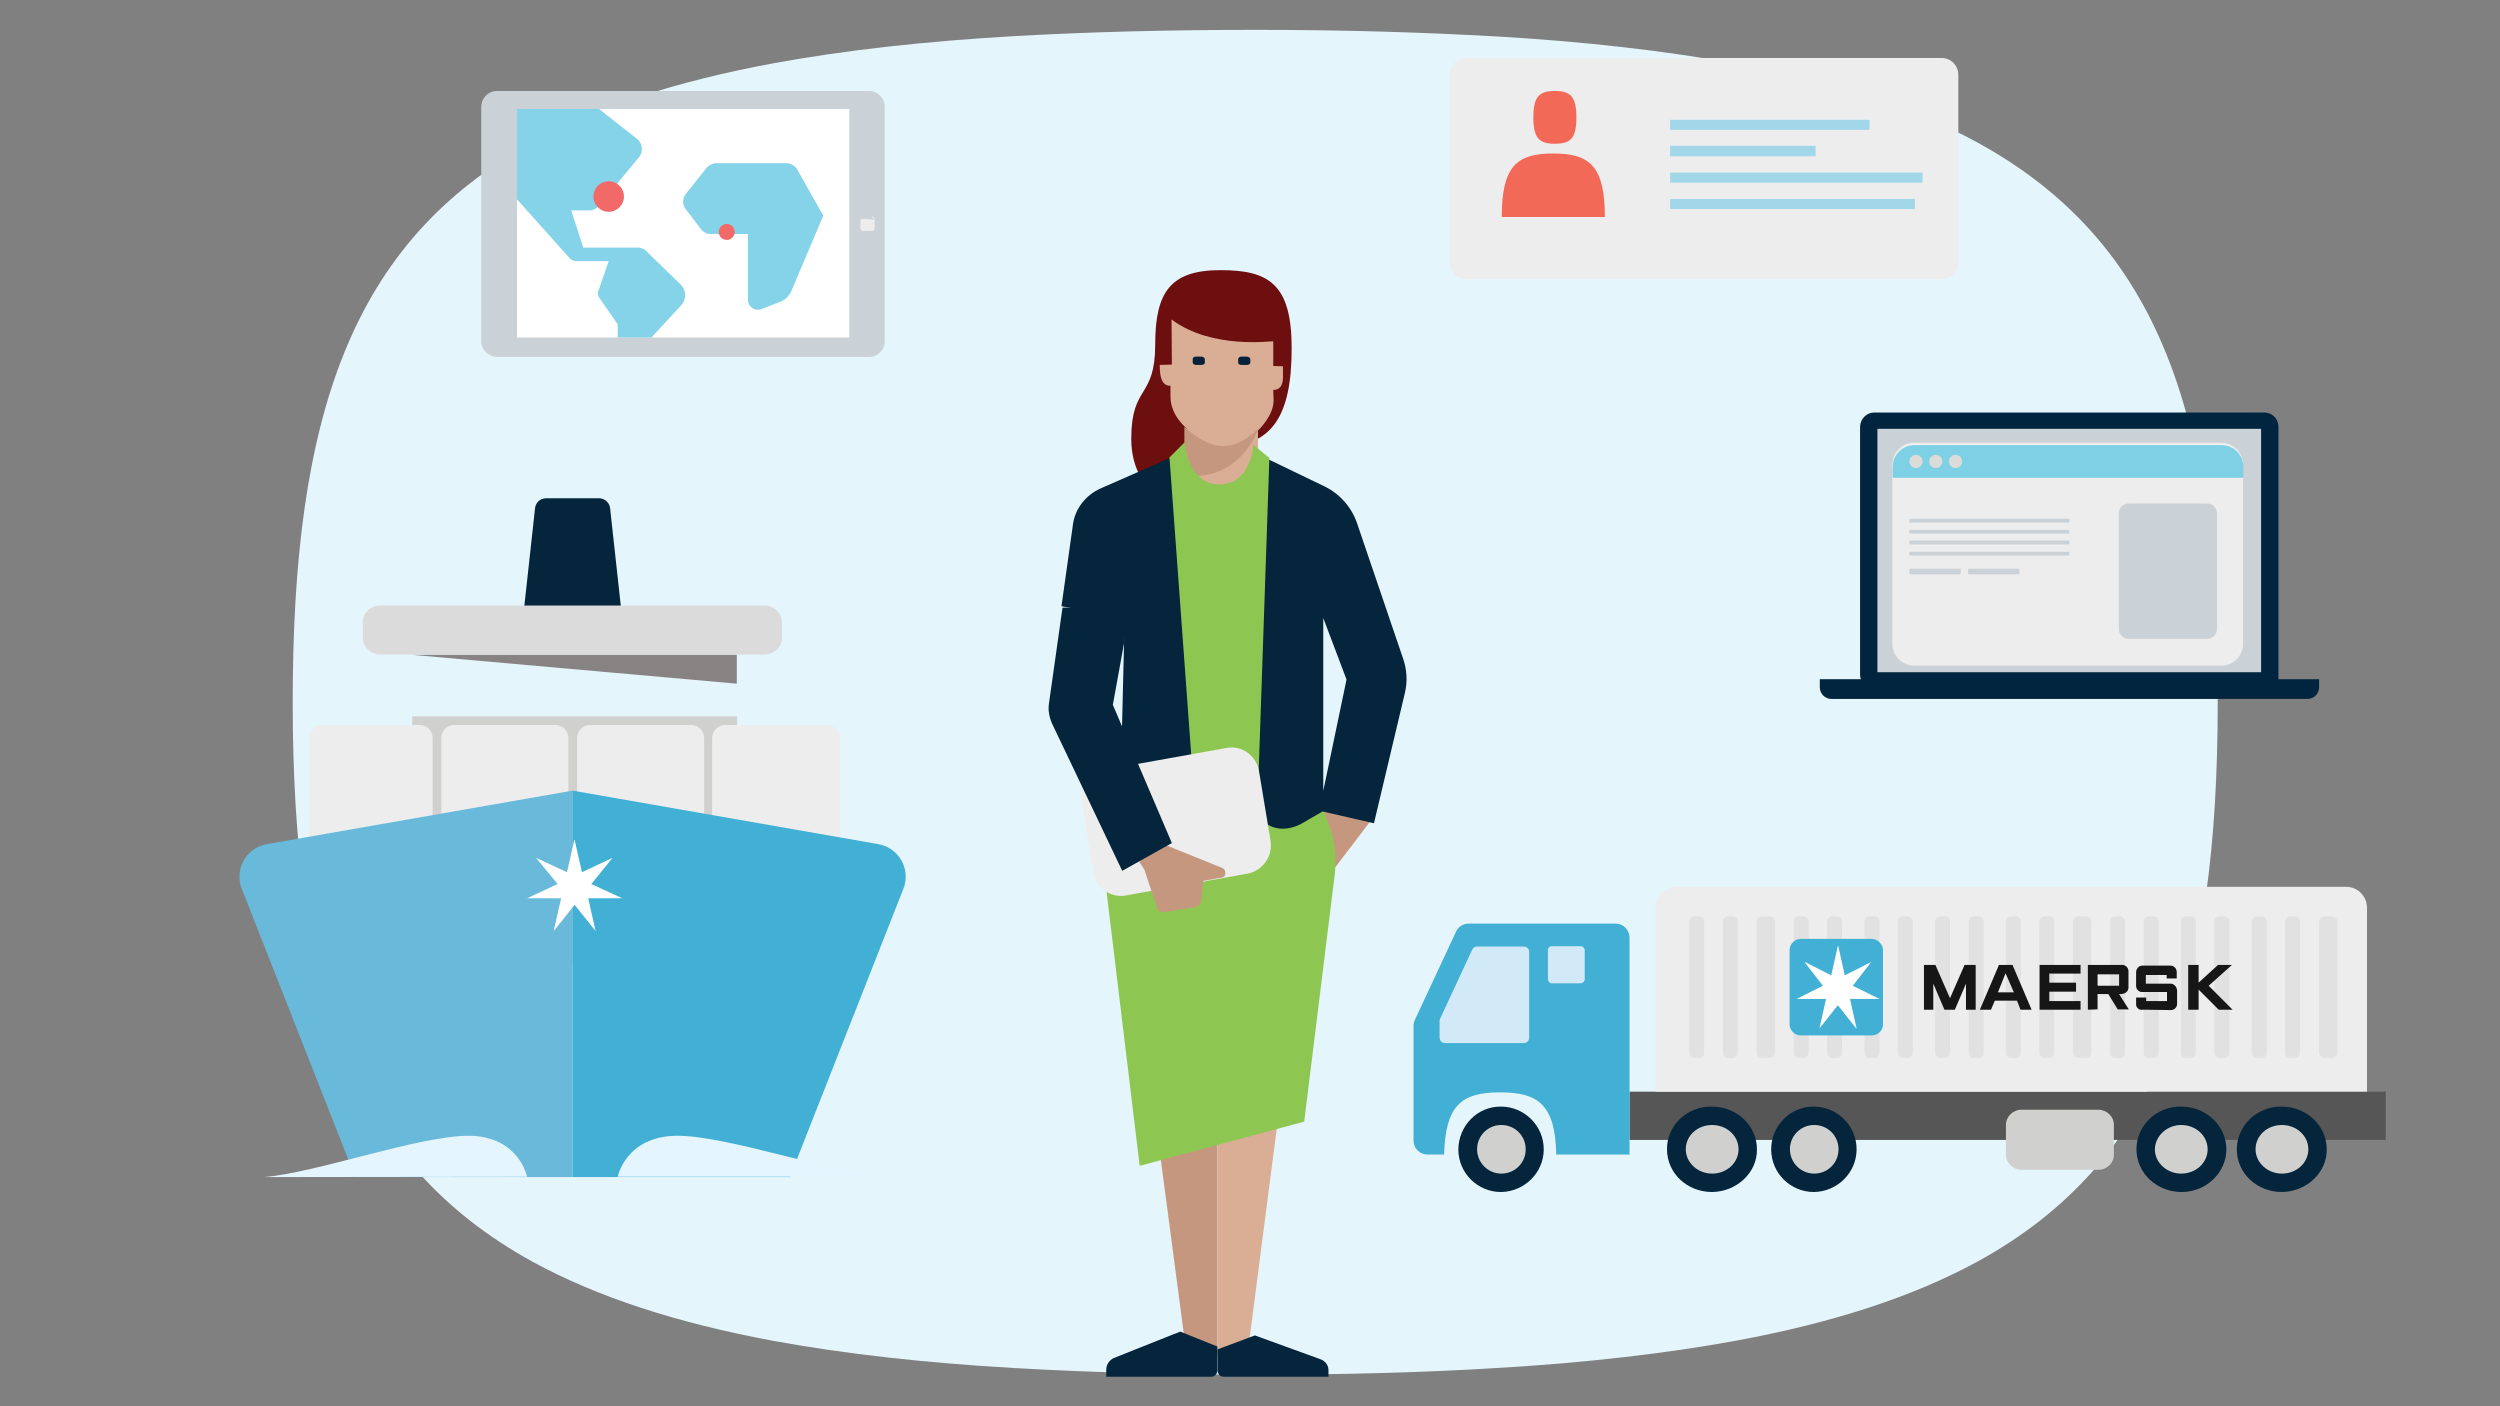 <?xml version="1.0" encoding="utf-8"?>
<!-- Generator: Adobe Illustrator 26.0.3, SVG Export Plug-In . SVG Version: 6.00 Build 0)  -->
<svg version="1.1" id="Layer_1" xmlns="http://www.w3.org/2000/svg" xmlns:xlink="http://www.w3.org/1999/xlink" x="0px" y="0px"
	 viewBox="0 0 720 405" style="enable-background:new 0 0 720 405;" xml:space="preserve">
<rect x="0" y="0" width="720" height="405" fill="#808080" stroke="none"/>
<style type="text/css">
	.st0{fill-rule:evenodd;clip-rule:evenodd;fill:#E5F5FC;}
	.st1{fill-rule:evenodd;clip-rule:evenodd;fill:#555655;}
	.st2{fill-rule:evenodd;clip-rule:evenodd;fill:#42B0D5;}
	.st3{fill-rule:evenodd;clip-rule:evenodd;fill:#EDEDEE;}
	.st4{fill-rule:evenodd;clip-rule:evenodd;fill:#E0E1E0;}
	.st5{fill-rule:evenodd;clip-rule:evenodd;fill:#171617;}
	.st6{fill-rule:evenodd;clip-rule:evenodd;fill:#FFFFFF;}
	.st7{fill-rule:evenodd;clip-rule:evenodd;fill:#D2EAF7;}
	.st8{fill-rule:evenodd;clip-rule:evenodd;fill:#04253C;}
	.st9{fill-rule:evenodd;clip-rule:evenodd;fill:#D0D1CF;}
	.st10{fill-rule:evenodd;clip-rule:evenodd;fill:#69B9DA;}
	.st11{fill-rule:evenodd;clip-rule:evenodd;fill:#DCDBDB;}
	.st12{fill-rule:evenodd;clip-rule:evenodd;fill:#E4F5FD;}
	.st13{fill-rule:evenodd;clip-rule:evenodd;fill:#878383;}
	.st14{fill-rule:evenodd;clip-rule:evenodd;fill:#6D0E0F;}
	.st15{fill-rule:evenodd;clip-rule:evenodd;fill:#DAAD95;}
	.st16{fill-rule:evenodd;clip-rule:evenodd;fill:#07213A;}
	.st17{fill-rule:evenodd;clip-rule:evenodd;fill:#C6977F;}
	.st18{fill-rule:evenodd;clip-rule:evenodd;fill:#8DC751;stroke:#8DC751;stroke-width:1.342;stroke-miterlimit:13.422;}
	.st19{fill:#CAD2D7;}
	.st20{fill:#FFFFFF;}
	.st21{fill:#EDEDEE;}
	.st22{clip-path:url(#SVGID_00000046338771476164621400000009870687223641067962_);}
	.st23{fill:#85D3E8;}
	.st24{clip-path:url(#SVGID_00000112633393401299782570000013843577081945249931_);}
	.st25{fill:#F26A68;}
	.st26{fill:#01253E;}
	.st27{fill:#7ED1E5;}
	.st28{fill:#DBDCDA;}
	.st29{fill:#A2D7E9;}
	.st30{fill:#F26A57;}
	.st31{fill:#E2F4FC;}
	.st32{clip-path:url(#SVGID_00000002345348850519768390000007762872321208664462_);}
	.st33{fill:#C9E9E9;}
	.st34{fill:#00B2D9;}
	.st35{fill:#F7F8F8;}
	.st36{fill:#F15F4F;}
	.st37{fill:none;stroke:#C2CBD1;stroke-width:6.838;stroke-miterlimit:32.195;}
	.st38{fill:#CFD0D0;}
	.st39{fill:#F9F9FA;}
	.st40{fill:#52C7E3;}
	.st41{fill:#355167;}
	.st42{fill:#B2BDC6;}
	.st43{fill:#27465D;}
	.st44{fill:#017B6C;}
	.st45{fill:#F99E1C;}
	.st46{fill:#B5816B;}
	.st47{fill:#6C4B3F;}
	.st48{fill:#FCCBB5;}
	.st49{fill:#39988B;}
	.st50{fill:#7B5D53;}
	.st51{fill:#FEC668;}
	.st52{fill:#FCB034;}
	.st53{fill:none;stroke:#06B8AB;stroke-width:1.912;stroke-miterlimit:32.195;}
	.st54{fill:#4EB5AB;}
	.st55{fill:none;stroke:#03253D;stroke-width:2;stroke-miterlimit:9.951;}
	.st56{fill:#E5F5FC;}
	.st57{clip-path:url(#SVGID_00000119830121254304283310000008079862211388631210_);}
	.st58{fill:#ABE0F7;}
	.st59{fill:#010101;}
	.st60{fill:#3DB6CE;}
	.st61{fill:#73CADB;}
	.st62{fill:#E1E2E1;}
	.st63{fill:#EEAF2E;}
	.st64{fill:#F26423;}
	.st65{fill:#F8A47B;}
	.st66{fill:#DCA58D;}
	.st67{fill:#BC8E7B;}
	.st68{fill:#B65934;}
	.st69{fill:#555554;}
	.st70{fill:#F9B5A2;}
	.st71{fill:none;stroke:#03253D;stroke-width:3;stroke-miterlimit:9.951;}
	.st72{fill:#B5E3EF;}
</style>
<path class="st0" d="M292.2,10.4c-26.1,1.5-49.1,4.1-69.3,7.8c-28.1,5.2-50.9,12.6-69.3,22.7c-52.9,28.8-69.3,79.5-69.3,161.3
	s16.4,132.3,69.3,161.3c18.4,10,41.2,17.5,69.3,22.7c20.3,3.7,43.2,6.3,69.3,7.8c21.1,1.2,44.1,1.9,69.3,1.9s48.3-0.6,69.3-1.9
	c26-1.5,49-4.2,69.3-7.9c28.1-5.2,50.9-12.7,69.3-22.7c52.8-28.9,69.3-79.5,69.3-161.1c0-81.5-16.4-132.3-69.1-161.2
	c-18.4-10.1-41.2-17.5-69.3-22.7c-20.3-3.7-43.3-6.4-69.3-7.9c-21.1-1.2-44.1-1.9-69.3-1.9C336.4,8.6,313.3,9.2,292.2,10.4"/>
<path class="st1" d="M469.3,314.4h217.8v13.9H469.3V314.4z"/>
<path class="st2" d="M407.5,293.7l11.8-25.3c0.6-1.5,2.1-2.4,3.7-2.4h42.3c2.2,0,4,1.8,4,4v62.5h-21.1c-0.3-14.3-5.1-17.9-16.2-17.9
	c-11.1,0-15.7,3.7-16.1,17.9h-4.8c-2.2,0-4-1.8-4-4v-33.2C407.1,294.9,407.2,294.3,407.5,293.7"/>
<path class="st3" d="M476.8,314.4v-52.9c0-3.3,2.7-6.1,6-6.1h192.9c3.3,0,6,2.7,6,6.1v52.9H476.8z"/>
<path class="st4" d="M671.4,304.7h-1.7c-1,0-1.8-0.7-1.8-1.5v-37.8c0-0.8,0.8-1.5,1.8-1.5h1.7c1,0,1.8,0.7,1.8,1.5v37.8
	C673.2,304.1,672.4,304.7,671.4,304.7 M660.9,304.7h-1.3c-0.8,0-1.5-0.7-1.5-1.5v-37.8c0-0.8,0.7-1.5,1.5-1.5h1.3
	c0.8,0,1.5,0.7,1.5,1.5v37.8C662.4,304.1,661.8,304.7,660.9,304.7 M651.4,304.7H650c-0.8,0-1.5-0.7-1.5-1.5v-37.8
	c0-0.8,0.7-1.5,1.5-1.5h1.3c0.8,0,1.5,0.7,1.5,1.5v37.8C652.8,304.1,652.1,304.7,651.4,304.7 M640.6,304.7h-1.4
	c-0.8,0-1.5-0.7-1.5-1.5v-37.8c0-0.8,0.7-1.5,1.5-1.5h1.4c0.8,0,1.5,0.7,1.5,1.5v37.8C642.1,304,641.5,304.7,640.6,304.7z
	 M630.9,304.7h-1.3c-0.8,0-1.5-0.7-1.5-1.5v-37.8c0-0.8,0.7-1.5,1.5-1.5h1.3c0.8,0,1.5,0.6,1.5,1.5v37.8
	C632.4,304.1,631.8,304.7,630.9,304.7 M620.2,304.7h-1.3c-0.8,0-1.5-0.7-1.5-1.5v-37.8c0-0.8,0.7-1.5,1.5-1.5h1.3
	c0.8,0,1.5,0.7,1.5,1.5v37.8C621.7,304.1,621,304.7,620.2,304.7 M610.6,304.7h-1.4c-0.8,0-1.5-0.7-1.5-1.5v-37.8
	c0-0.8,0.7-1.5,1.5-1.5h1.3c0.8,0,1.5,0.7,1.5,1.5v37.8C612,304.1,611.5,304.7,610.6,304.7 M600.5,304.7h-1.7c-1,0-1.8-0.7-1.8-1.5
	v-37.8c0-0.8,0.8-1.5,1.8-1.5h1.7c1,0,1.8,0.7,1.8,1.5v37.8C602.3,304,601.5,304.7,600.5,304.7z M590.1,304.7h-1.3
	c-0.8,0-1.5-0.7-1.5-1.5v-37.8c0-0.8,0.7-1.5,1.5-1.5h1.3c0.8,0,1.5,0.7,1.5,1.5v37.8C591.6,304.1,591,304.7,590.1,304.7
	 M580.5,304.7h-1.3c-0.8,0-1.5-0.7-1.5-1.5v-37.8c0-0.8,0.7-1.5,1.5-1.5h1.3c0.8,0,1.5,0.7,1.5,1.5v37.8
	C582,304.1,581.3,304.7,580.5,304.7 M569.8,304.7h-1.3c-0.8,0-1.5-0.7-1.5-1.5v-37.8c0-0.8,0.7-1.5,1.5-1.5h1.3
	c0.8,0,1.5,0.7,1.5,1.5v37.8C571.3,304.1,570.7,304.7,569.8,304.7z M560.1,304.7h-1.3c-0.8,0-1.5-0.7-1.5-1.5v-37.8
	c0-0.8,0.7-1.5,1.5-1.5h1.3c0.8,0,1.5,0.7,1.5,1.5v37.8C561.5,304.1,560.9,304.7,560.1,304.7 M549.4,304.7h-1.3
	c-0.8,0-1.5-0.7-1.5-1.5v-37.8c0-0.8,0.7-1.5,1.5-1.5h1.3c0.8,0,1.5,0.7,1.5,1.5v37.8C550.9,304.1,550.2,304.7,549.4,304.7
	 M539.8,304.7h-1.3c-0.8,0-1.5-0.7-1.5-1.5v-37.8c0-0.8,0.7-1.5,1.5-1.5h1.3c0.8,0,1.5,0.7,1.5,1.5v37.8
	C541.2,304.1,540.5,304.7,539.8,304.7 M529,304.7h-1.3c-0.8,0-1.5-0.7-1.5-1.5v-37.8c0-0.8,0.7-1.5,1.5-1.5h1.3
	c0.8,0,1.5,0.7,1.5,1.5v37.8C530.4,304.1,529.8,304.7,529,304.7 M519.4,304.7h-1.3c-0.8,0-1.5-0.7-1.5-1.5v-37.8
	c0-0.8,0.7-1.5,1.5-1.5h1.3c0.8,0,1.5,0.7,1.5,1.5v37.8C520.8,304.1,520.1,304.7,519.4,304.7 M509.4,304.7h-1.7
	c-1,0-1.8-0.7-1.8-1.5v-37.8c0-0.8,0.8-1.5,1.8-1.5h1.7c1,0,1.8,0.7,1.8,1.5v37.8C511.2,304.1,510.3,304.7,509.4,304.7 M499,304.7
	h-1.3c-0.8,0-1.5-0.7-1.5-1.5v-37.8c0-0.8,0.7-1.5,1.5-1.5h1.3c0.8,0,1.5,0.7,1.5,1.5v37.8C500.4,304.1,499.8,304.7,499,304.7
	 M489.3,304.7H488c-0.8,0-1.5-0.7-1.5-1.5v-37.8c0-0.8,0.7-1.5,1.5-1.5h1.3c0.8,0,1.5,0.7,1.5,1.5v37.8
	C490.8,304.1,490.1,304.7,489.3,304.7"/>
<path class="st5" d="M554.1,290.8v-12.9h3.3l4.2,9.6l4.2-9.6h3.2v12.9h-2.8v-7.5l-3.2,7.5h-3l-3.2-7.5v7.5H554.1z M580,285.8
	l-2.4-5.5l-2.2,5.5H580L580,285.8z M573.4,290.8h-3.2l5.5-12.9h3.9l5.5,12.9h-3.2l-1-2.6h-6.4L573.4,290.8L573.4,290.8z
	 M587.4,290.8v-12.9h11.8v2.5h-9v2.6h7.7v2.6h-7.7v2.7h9v2.5H587.4z M604.1,283.9h6.2v-3.3h-6.2V283.9z M601.3,290.8v-12.9h9.7
	c1-0.1,1.9,0.6,2,1.7v4.8c0,1-0.8,1.9-2.4,1.9h-0.3l2.8,4.4h-3.2l-2.7-4.4h-3.1v4.4L601.3,290.8L601.3,290.8z M618.1,290.8h-1
	c-0.9,0.2-1.7-0.4-1.9-1.3v-2.2h2.9v1h6v-2.6h-7c-1,0.1-1.9-0.7-1.9-1.7V280c0-1,0.8-1.9,1.8-1.9h8.1c1,0,1.8,0.8,1.8,1.9v1.8h-2.9
	v-1h-6v2.5h7c1-0.1,1.9,0.8,2,1.9v3.7c0.1,1-0.6,1.9-1.6,2h-0.3L618.1,290.8L618.1,290.8z M630.2,290.8v-12.9h3v5.1l5.6-5.1h4
	l-6.7,6l6.9,6.9H639l-5.8-5.8v5.8H630.2z"/>
<path class="st2" d="M542.3,295.1c0,1.7-1.5,3.1-3.3,3.1h-20.4c-1.7,0-3.2-1.5-3.2-3.1v-21.5c0-1.7,1.5-3.2,3.2-3.2H539
	c1.7,0,3.3,1.5,3.3,3.2L542.3,295.1L542.3,295.1z"/>
<path class="st6" d="M533.6,283.9l5.2-6.7v-0.1l-7.5,3.8l-1.9-8.5h-0.1l-1.9,8.5l-7.5-3.8l-0.1,0.1l5.2,6.7l-7.6,3.8h8.5l-1.9,8.5
	l5.3-6.7l5.3,6.7h0.1l-1.9-8.5h8.5L533.6,283.9z"/>
<path class="st7" d="M447,272.5h8.2c0.7,0,1.2,0.6,1.2,1.2v8.3c0,0.7-0.6,1.2-1.2,1.2H447c-0.7,0-1.2-0.6-1.2-1.2v-8.3
	C445.7,273.1,446.3,272.5,447,272.5"/>
<path class="st8" d="M644.2,331c0,6.9,5.8,12.3,13,12.3c7.1-0.1,13-5.6,12.9-12.3c0-6.8-5.8-12.3-13-12.3
	C650,318.6,644.2,324.2,644.2,331"/>
<path class="st9" d="M649.6,331c0,3.8,3.4,7,7.6,7s7.6-3.1,7.6-7s-3.4-7-7.6-7C652.9,324,649.6,327.1,649.6,331"/>
<path class="st8" d="M615.3,331c0,6.8,5.8,12.3,13,12.3c7.1,0,12.9-5.6,12.9-12.3s-5.8-12.3-13-12.3
	C621,318.6,615.3,324.2,615.3,331"/>
<path class="st9" d="M620.6,331c0,3.8,3.4,7,7.6,7s7.6-3.1,7.6-7s-3.4-7-7.6-7C624.1,324,620.7,327.1,620.6,331
	C620.6,331,620.6,331,620.6,331"/>
<path class="st8" d="M510.1,331c0,6.9,5.6,12.3,12.3,12.3c6.8-0.1,12.3-5.6,12.3-12.3c0-6.8-5.6-12.3-12.3-12.3
	C515.7,318.6,510.1,324.2,510.1,331"/>
<path class="st9" d="M515.5,331c0,3.8,3.1,7,7,7c3.9,0,7-3.1,7-7s-3.1-7-7-7C518.6,324,515.5,327.1,515.5,331"/>
<path class="st8" d="M480.1,331c0,6.9,5.8,12.3,13,12.3c7.1-0.1,13-5.6,12.9-12.3c0-6.8-5.8-12.3-13-12.3
	C485.8,318.6,480,324.2,480.1,331"/>
<path class="st9" d="M485.5,331c0,3.8,3.4,7,7.6,7c4.2,0,7.6-3.1,7.6-7s-3.4-7-7.6-7C488.8,324,485.5,327.1,485.5,331"/>
<path class="st8" d="M420,331c0,6.9,5.6,12.3,12.3,12.3c6.8-0.1,12.3-5.6,12.3-12.3c0-6.8-5.6-12.3-12.3-12.3
	C425.5,318.6,420.1,324.2,420,331"/>
<path class="st9" d="M425.4,331c0,3.8,3.1,7,7,7c3.9,0,7-3.1,7-7s-3.1-7-7-7C428.4,324,425.4,327.2,425.4,331 M604.3,336.9h-22.1
	c-2.4,0-4.5-1.9-4.5-4.4v-8.5c0-2.4,2-4.4,4.5-4.4h22.1c2.4,0,4.5,1.9,4.5,4.4v8.5C608.8,335,606.8,336.9,604.3,336.9"/>
<path class="st7" d="M416.1,300.4h22.8c0.8,0,1.5-0.7,1.5-1.5v-24.8c0-0.8-0.7-1.5-1.5-1.5h-13.5c-0.6,0-1.1,0.3-1.4,0.9l-9.3,20
	c-0.1,0.2-0.1,0.4-0.1,0.6v4.8C414.7,299.7,415.2,300.4,416.1,300.4"/>
<path class="st9" d="M118.7,206.3h93.6v71.1h-93.6V206.3z"/>
<path class="st3" d="M124.6,245.4v-32.8c0-2.1-1.6-3.8-3.7-3.8H92.7c-2,0-3.7,1.7-3.7,3.8v32.9L124.6,245.4z M163.7,245.5v-32.9
	c0-2.1-1.7-3.8-3.7-3.8h-29.2c-2.1,0-3.7,1.7-3.7,3.7v33H163.7z M202.8,245.4v-32.8c0-2.1-1.7-3.8-3.7-3.8h-29.2
	c-2.1,0-3.7,1.7-3.7,3.8v32.9L202.8,245.4z M241.9,245.4v-32.8c0-2.1-1.7-3.8-3.8-3.8h-29.2c-2.1,0-3.8,1.7-3.8,3.8v32.9
	L241.9,245.4z"/>
<path class="st10" d="M102.3,339h62.6V227.7l-88,15.4c-5.2,0.9-8.7,5.8-7.8,11v0.1c0.1,0.6,0.3,1.2,0.5,1.7L102.3,339"/>
<path class="st2" d="M227.5,339h-62.6V227.7l88,15.4c5.2,0.9,8.7,5.8,7.8,11v0.1c-0.1,0.6-0.3,1.2-0.5,1.7L227.5,339"/>
<path class="st8" d="M175.9,181.5h-22.1c-1.7,0-3.2-1.4-3.2-3v-0.3l3.5-31.9c0.2-1.6,1.5-2.8,3.2-2.8h15.2c1.6,0,3,1.2,3.2,2.8
	l3.5,31.9c0.1,1.7-1.1,3.2-2.9,3.3L175.9,181.5"/>
<path class="st11" d="M109.6,174.4h110.5c2.8,0,5.1,2.2,5.1,4.8v4.5c0,2.7-2.3,4.8-5.1,4.8H109.6c-2.8,0-5.1-2.2-5.1-4.8v-4.5
	C104.4,176.6,106.8,174.3,109.6,174.4"/>
<path class="st12" d="M177.9,338.9c0,0,2.3-11.6,16.9-11.8c14.6-0.1,44.8,10.7,60.1,11.8L177.9,338.9z M151.8,338.9
	c0,0-2.3-11.6-16.6-11.8C120.8,327,91.1,337.8,76,339L151.8,338.9z"/>
<path class="st13" d="M118.7,188.6l93.5,8.3v-8.3H118.7z"/>
<path class="st6" d="M170.3,254.6l6-7.4v-0.1l-8.7,4.1l-2.1-9.3h-0.1l-2.1,9.3l-8.8-4.1v0.1l6.1,7.4l-8.8,4.1h9.8l-2.1,9.3v0.1
	l6-7.5l6,7.5v-0.1l-2.1-9.3h9.8L170.3,254.6z"/>
<g>
	<path class="st14" d="M325.8,126.4c0-15.7,6.9-11.4,6.9-27.2c0-15.1,4.4-21.4,18.8-21.4c13.8,0,20.5,3.9,20.5,22.4
		c0,20-5.8,28.6-21.1,28.6l-9.2-0.3c0,1.8,0.1,9.8,0.1,14.4h-3.9C329.8,143,325.8,134.8,325.8,126.4"/>
	<path class="st15" d="M337.4,92l0.1,13l-3.5,0.1c0,4,0.8,6,3.1,6v3.2c0,5.4,4.6,9,4.6,9v5.8l-0.6,12.7l23.3-0.8l-2.1-11.5V124
		c0,0,4.5-4.2,4.5-8.7c0-1.2-0.1-1.7-0.1-3c2.2,0,2.8-1.7,2.8-3.8v-3l-2.8-0.1v-7.1C366.7,98.1,349.1,100.8,337.4,92"/>
	<path class="st16" d="M357.6,105.1h1.5c0.6,0,1-0.3,1-0.7v-1c0-0.3-0.5-0.7-1-0.7h-1.5c-0.6,0-1,0.3-1,0.7v1
		C356.5,104.8,357,105.1,357.6,105.1 M344.5,105.1h1.5c0.6,0,1-0.3,1-0.7v-1c0-0.3-0.5-0.7-1-0.7h-1.5c-0.6,0-1,0.3-1,0.7v1
		C343.5,104.8,344,105.1,344.5,105.1"/>
	<path class="st17" d="M341.1,122.9v6l0.2,5.6l2.5,2.6c14.1,0,18.6-13.6,18.6-13.6C355.6,129.7,349.9,130.8,341.1,122.9
		 M380.2,255.5l15.4-20.2l-10.5-7.1l-15.6,20.2L380.2,255.5z M330.5,305.1l11,83.3l9.1,2.1v-91.2L330.5,305.1z"/>
	<path class="st15" d="M350.6,299.7v90.8l8.9-2.1l12.3-95L350.6,299.7z"/>
	<path class="st18" d="M321.1,237.8c-2.1,5.1-2.8,10.5-2.1,16l9.8,81.1l46.2-12.4l8.7-70.4c0.6-5,0.1-10-1.7-14.7l-8.5-23.3h-42.3
		L321.1,237.8L321.1,237.8z"/>
	<path class="st8" d="M350.6,387.8v6.9c0,1-0.8,1.8-1.7,1.8h-30.3v-2c0-1.5,0.9-2.8,2.2-3.4l19.1-7.6L350.6,387.8L350.6,387.8z
		 M361.4,384.6l19,6.9c1.3,0.5,2.2,1.7,2.2,3.1v1.9h-30.2c-1,0-1.7-0.8-1.7-1.7v-6.2L361.4,384.6z M381.1,227.8V178l6.7,17.7
		L381.1,227.8z M361.5,231.6c0,4.7,5.8,9.4,13,5.8l6.4-3.7l14.8,3.4l8.9-37.5c0.8-3.3,0.6-6.7-0.5-9.9l-13.3-39.1
		c-1.6-4.6-5-8.4-9.3-10.5l-16.6-8l-3.1-2.3l0.3,6l-10.9,14.3l-10.4-11.5l-0.8-8.6l-2.6,1.7l-20.5,9c-4.2,1.9-7.3,5.8-7.9,10.4
		l-3.3,23.5l18.2,3.4l-1.5,61.7l7.8,0.3c4.8,0,7.1-2.1,7.1-7.1l0.1-5.7h24"/>
	<path class="st18" d="M344.5,227.7l17,4.1l3.4-99.6l-3.4-2.8c0,0-1.1,10.8-10.3,10.8s-10.5-11.4-10.5-11.4l-3.2,3.2L344.5,227.7z"
		/>
	<path class="st3" d="M318.2,221.7l35.1-6.3c4.4-0.8,8.5,2.2,9.3,6.7l3.3,19.9c0.8,4.5-2.2,8.7-6.5,9.6h-0.1l-35.1,6.3
		c-4.4,0.8-8.5-2.2-9.3-6.7l-3.3-19.9C310.9,226.7,313.9,222.4,318.2,221.7"/>
	<path class="st17" d="M328.1,248.2l5.4-5.7l18.6,7.5c0.3,0.1,0.6,0.5,0.7,0.8l0.1,0.6c0.1,0.6-0.3,1.2-0.9,1.3l-5.5,1l-0.5,5.8
		c-0.1,0.9-0.8,1.5-1.6,1.7l-9.1,1.5c-1,0.1-1.9-0.4-2.1-1.3l-3.6-10.9L328.1,248.2L328.1,248.2z"/>
	<path class="st8" d="M306,175l-3.9,27.6c-0.3,2,0.1,4,0.9,5.8l20.2,42.4l14.3-8l-17-39.8l5.1-28.1L306,175L306,175z"/>
</g>
<path class="st19" d="M250.2,102.8h-107c-2.5,0-4.6-2-4.6-4.5c0,0,0-0.1,0-0.1V30.8c0-2.5,2-4.6,4.5-4.6c0,0,0.1,0,0.1,0h107
	c2.5,0,4.6,2,4.6,4.5c0,0,0,0.1,0,0.1v67.6C254.7,100.9,252.7,102.8,250.2,102.8z"/>
<path class="st20" d="M148.9,31.4h95.7v65.8h-95.7L148.9,31.4z"/>
<path class="st21" d="M251.9,65.6c0.1,0.4-0.2,0.8-0.7,0.9c-0.1,0-0.1,0-0.2,0h-2.3c-0.4,0.1-0.8-0.2-0.9-0.7c0-0.1,0-0.1,0-0.2
	v-2.3c0-0.6,3.5,0,4.1,0l-0.9-0.9c0.4-0.1,0.8,0.2,0.9,0.7c0,0.1,0,0.1,0,0.2L251.9,65.6L251.9,65.6z"/>
<g>
	<defs>
		<rect id="SVGID_1_" x="148.9" y="31.4" width="95.7" height="65.8"/>
	</defs>
	<clipPath id="SVGID_00000039131429415499203260000017896544681996626065_">
		<use xlink:href="#SVGID_1_"  style="overflow:visible;"/>
	</clipPath>
	<g style="clip-path:url(#SVGID_00000039131429415499203260000017896544681996626065_);">
		<path class="st23" d="M183.2,39.8l-18-14.2h-26.4v11.6l8.4,9.9v8.4L164,74.3c0.5,0.6,1.3,0.9,2,0.9h9.3l-2.9,8.4
			c-0.4,0.8-0.2,1.7,0.3,2.3l5.2,7.5V110l3.5,2.9v-9l14.8-16c1.5-1.7,1.5-4.1,0-5.8l-10.2-9.9c-0.5-0.5-1.3-0.8-2-0.9h-16l-3.5-10.7
			h5.2c1.1,0,2.2-0.5,2.9-1.5L184,45.3c1.3-1.5,1.1-3.9-0.4-5.2C183.5,40,183.3,39.9,183.2,39.8L183.2,39.8z"/>
	</g>
</g>
<g>
	<defs>
		<rect id="SVGID_00000057149164086400033940000012500019672156053173_" x="148.9" y="31.4" width="95.7" height="65.8"/>
	</defs>
	<clipPath id="SVGID_00000131340955571396459670000004980147764704928958_">
		<use xlink:href="#SVGID_00000057149164086400033940000012500019672156053173_"  style="overflow:visible;"/>
	</clipPath>
	<g style="clip-path:url(#SVGID_00000131340955571396459670000004980147764704928958_);">
		<path class="st23" d="M229.6,48.8l7.5,13.3l-9.3,22c-0.6,1.1-1.5,2.1-2.6,2.6l-5.8,2.3c-1.5,0.6-3.2-0.1-3.8-1.6
			c-0.1-0.3-0.2-0.7-0.2-1V67.4h-10.7c-1.1,0-2.2-0.5-2.9-1.5l-4.4-5.8c-0.9-1.2-0.9-2.8,0-4.1l5.8-7.3c0.8-1.1,2.1-1.8,3.5-1.7
			h19.4C227.5,46.9,228.9,47.6,229.6,48.8L229.6,48.8z"/>
	</g>
</g>
<circle class="st25" cx="209.3" cy="66.8" r="2.3"/>
<circle class="st25" cx="175.3" cy="56.6" r="4.4"/>
<g>
	<path class="st26" d="M539.8,118.8h112.3c2.3,0,4.1,1.8,4.1,4.1l0,0V196c0,1.3-1.1,2.4-2.4,2.4l0,0h-114c-2.3,0-4.1-1.8-4.1-4.1
		v-71.5C535.8,120.6,537.6,118.8,539.8,118.8z"/>
	<path class="st19" d="M540.7,123.5h110.5v70.1H540.7V123.5z"/>
	<path class="st26" d="M524.1,195.6h143.8v2.3c0,1.9-1.5,3.4-3.4,3.4l0,0H527.5c-1.9,0-3.4-1.5-3.4-3.4c0,0,0,0,0,0V195.6z"/>
	<path class="st21" d="M646,133.8v51.6c0,3.5-2.8,6.3-6.3,6.3h-88.4c-3.5,0-6.3-2.8-6.3-6.3v-51.6c0-3.5,2.8-6.3,6.3-6.3h88.4
		C643.2,127.5,646,130.3,646,133.8z"/>
	<path class="st27" d="M545.1,137.6v-3.1c0-3.5,2.8-6.3,6.3-6.3h88.4c3.5,0,6.3,2.8,6.3,6.3c0,0,0,0,0,0v3.1"/>
	<circle class="st28" cx="551.8" cy="132.9" r="1.9"/>
	<circle class="st28" cx="557.5" cy="132.9" r="1.9"/>
	<circle class="st28" cx="563.2" cy="132.9" r="1.9"/>
</g>
<path class="st19" d="M635.6,184h-22.5c-1.6,0-2.9-1.3-2.9-2.9v-33.2c0-1.6,1.3-2.9,2.9-2.9h22.5c1.6,0,2.9,1.3,2.9,2.9V181
	C638.6,182.7,637.2,184,635.6,184z"/>
<path class="st19" d="M595.7,150.5h-45.5c-0.2,0-0.3-0.1-0.3-0.3v-0.5c0-0.2,0.1-0.3,0.3-0.3h45.5c0.2,0,0.3,0.1,0.3,0.3v0.5
	C596,150.4,595.9,150.5,595.7,150.5z"/>
<path class="st19" d="M595.7,153.7h-45.5c-0.2,0-0.3-0.1-0.3-0.3v-0.5c0-0.2,0.1-0.3,0.3-0.3h45.5c0.2,0,0.3,0.1,0.3,0.3v0.5
	C596,153.6,595.9,153.7,595.7,153.7z"/>
<path class="st19" d="M595.7,156.8h-45.5c-0.2,0-0.3-0.1-0.3-0.3V156c0-0.2,0.1-0.3,0.3-0.3h45.5c0.2,0,0.3,0.1,0.3,0.3v0.5
	C596,156.7,595.9,156.8,595.7,156.8z"/>
<path class="st19" d="M595.7,160h-45.5c-0.2,0-0.3-0.1-0.3-0.3v-0.5c0-0.2,0.1-0.3,0.3-0.3h45.5c0.2,0,0.3,0.1,0.3,0.3v0.5
	C596,159.9,595.9,160,595.7,160z"/>
<path class="st19" d="M564.4,165.4h-14.2c-0.2,0-0.3-0.1-0.3-0.3v-1c0-0.2,0.1-0.3,0.3-0.3h14.2c0.2,0,0.3,0.1,0.3,0.3v1
	C564.7,165.3,564.6,165.4,564.4,165.4z"/>
<path class="st19" d="M581.3,165.4h-14.2c-0.2,0-0.3-0.1-0.3-0.3v-1c0-0.2,0.1-0.3,0.3-0.3h14.2c0.2,0,0.3,0.1,0.3,0.3v1
	C581.6,165.3,581.5,165.4,581.3,165.4z"/>
<path class="st21" d="M559.2,16.7H422.4c-2.7,0-4.9,2.2-4.9,4.9v53.9c0,2.7,2.2,4.9,4.9,4.9h136.7c2.7,0,4.9-2.2,4.9-4.9V21.6
	C564,18.9,561.9,16.7,559.2,16.7z"/>
<path class="st29" d="M481,60.2h70.5v-2.9H481V60.2z M481,52.6h72.7v-2.9H481V52.6z M481,37.4h57.4v-2.9H481V37.4z M481,45h41.9V42
	H481V45z"/>
<path class="st30" d="M454,33.8c0-6.1-1.8-7.6-6.2-7.6c-4.4,0-6.2,1.5-6.2,7.6s1.8,7.6,6.2,7.6S454,40,454,33.8z M462.2,62.5
	c0-14.6-4.3-18.3-14.9-18.3c-10.4,0-14.8,3.6-14.8,18.3H462.2z"/>
</svg>

